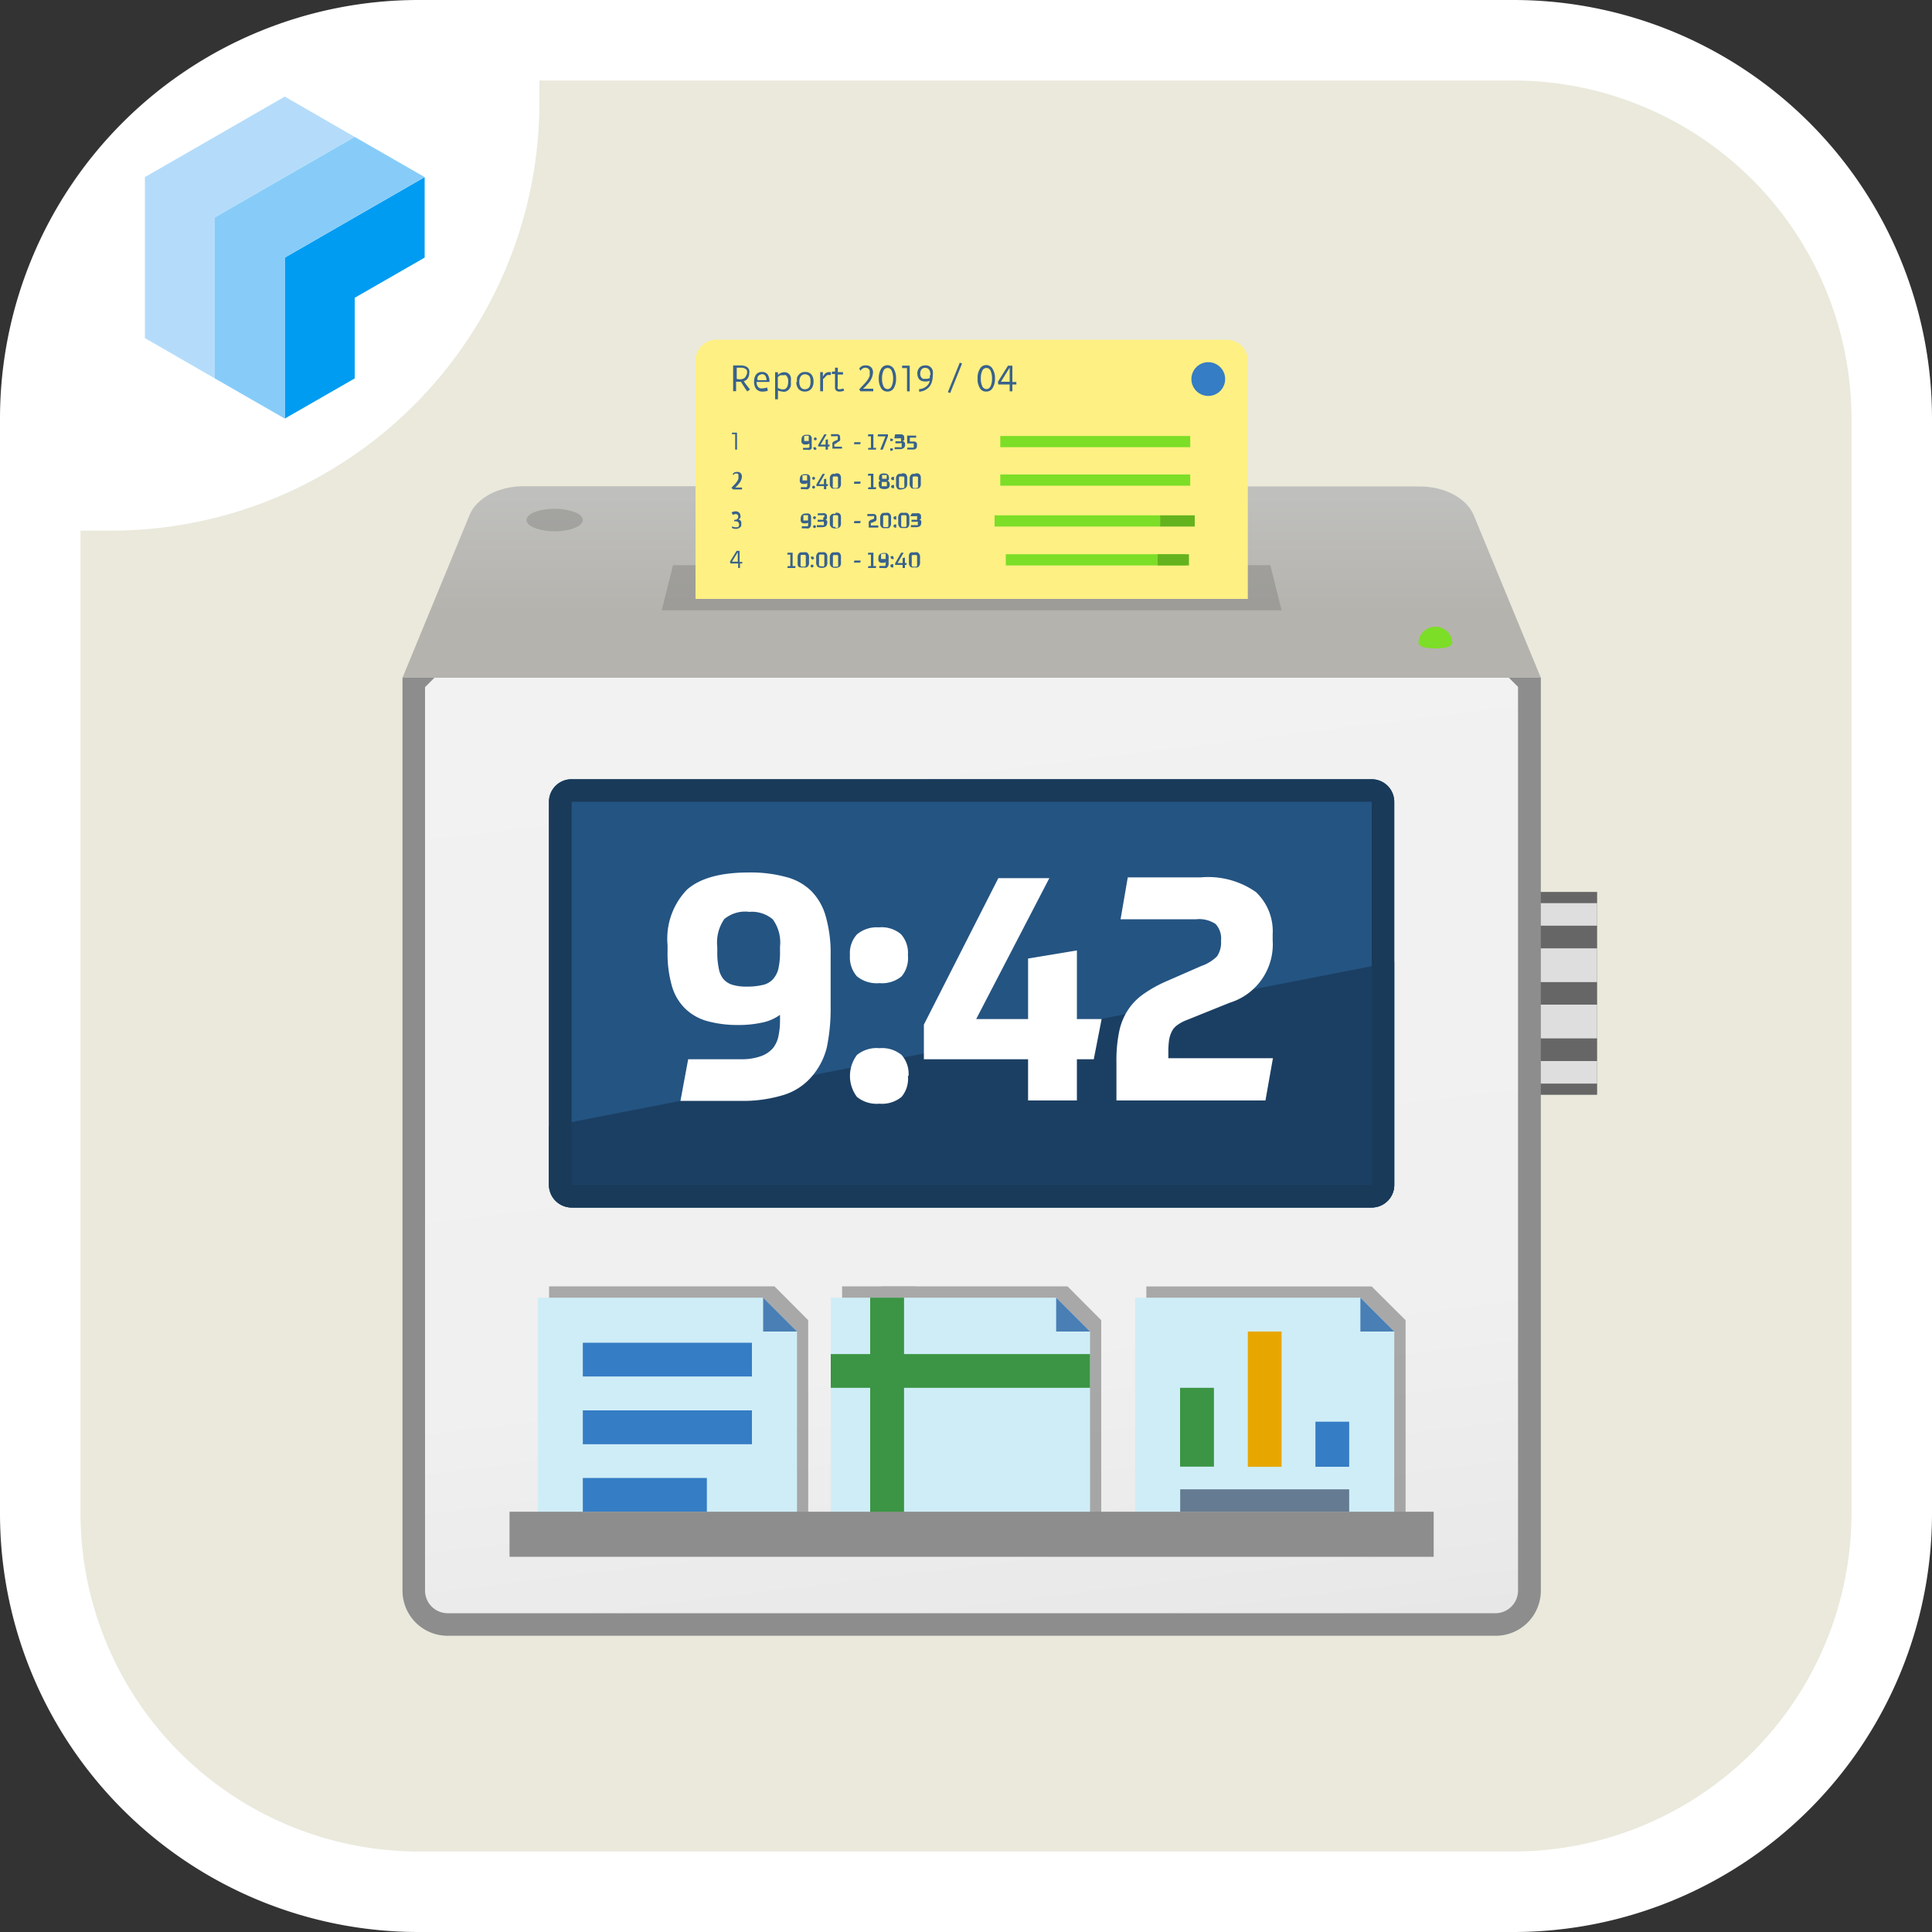 <svg xmlns="http://www.w3.org/2000/svg" xmlns:xlink="http://www.w3.org/1999/xlink" viewBox="0 0 150 150"><rect x="0" y="0" width="150" height="150" fill="#333333" stroke="none"/><defs><style>.cls-1{fill:none;}.cls-2{isolation:isolate;}.cls-3{clip-path:url(#clip-path);}.cls-4{fill:#eae9dc;}.cls-5{fill:#fff;}.cls-6{fill:#666;}.cls-7{fill:#dedede;}.cls-8{fill:#009cf2;}.cls-9{fill:#b4dcfa;}.cls-10{fill:#87ccf8;}.cls-11{clip-path:url(#clip-path-4);}.cls-12{fill:url(#名称未設定グラデーション_4);}.cls-13{fill:#8d8d8d;}.cls-14{fill:#245482;}.cls-15{clip-path:url(#clip-path-6);}.cls-16{fill:#1b3f63;}.cls-17{fill:#193a59;}.cls-18{clip-path:url(#clip-path-8);}.cls-19{fill:url(#名称未設定グラデーション_5);}.cls-20,.cls-29{opacity:0.3;}.cls-21{clip-path:url(#clip-path-10);}.cls-22{fill:#666360;}.cls-23{fill:#fff083;}.cls-24{fill:#38628c;}.cls-25{fill:#7cde27;}.cls-26{fill:#64b31e;}.cls-27{fill:#357dc4;}.cls-28{clip-path:url(#clip-path-11);}.cls-29{mix-blend-mode:multiply;}.cls-30{clip-path:url(#clip-path-13);}.cls-31{clip-path:url(#clip-path-14);}.cls-32{fill:#cfedf7;}.cls-33{fill:#497fb5;}.cls-34{clip-path:url(#clip-path-15);}.cls-35{clip-path:url(#clip-path-16);}.cls-36{clip-path:url(#clip-path-17);}.cls-37{fill:#3b9544;}.cls-38{clip-path:url(#clip-path-19);}.cls-39{fill:#e7a700;}.cls-40{fill:#647b91;}.cls-41{clip-path:url(#clip-path-20);}.cls-42{fill:url(#名称未設定グラデーション_4-2);}</style><clipPath id="clip-path"><rect class="cls-1" width="150" height="150"/></clipPath><clipPath id="clip-path-4"><path class="cls-1" d="M35.11,50l-3,3V123.5a2.62,2.62,0,0,0,2.62,2.62h81.38a2.62,2.62,0,0,0,2.62-2.62V53l-3-3Z"/></clipPath><linearGradient id="名称未設定グラデーション_4" x1="-485.78" y1="-243.69" x2="-484.53" y2="-243.69" gradientTransform="translate(-16583.58 33253.5) rotate(90) scale(68.36)" gradientUnits="userSpaceOnUse"><stop offset="0" stop-color="#f2f2f2"/><stop offset="0.69" stop-color="#f0f0f0"/><stop offset="0.94" stop-color="#e9e9e9"/><stop offset="1" stop-color="#e6e6e6"/></linearGradient><clipPath id="clip-path-6"><rect class="cls-1" x="42.62" y="60.5" width="65.63" height="33.25" rx="1.75"/></clipPath><clipPath id="clip-path-8"><path class="cls-1" d="M40.66,37.75c-1.95,0-3.66.91-4.2,2.23L31.25,52.62h88.38L114.42,40c-.55-1.32-2.25-2.23-4.2-2.23Z"/></clipPath><linearGradient id="名称未設定グラデーション_5" x1="-522.88" y1="-194.39" x2="-521.63" y2="-194.39" gradientTransform="translate(2388.65 -6169.7) rotate(-90) scale(11.9)" gradientUnits="userSpaceOnUse"><stop offset="0" stop-color="#b5b3ae"/><stop offset="0.34" stop-color="#b5b3ae"/><stop offset="0.94" stop-color="#bfbfbd"/><stop offset="1" stop-color="#bfbfbd"/></linearGradient><clipPath id="clip-path-10"><rect class="cls-1" x="51.37" y="43.87" width="48.13" height="3.5"/></clipPath><clipPath id="clip-path-11"><rect class="cls-1" x="40.88" y="39.5" width="4.38" height="1.75"/></clipPath><clipPath id="clip-path-13"><rect class="cls-1" x="42.62" y="99.87" width="20.13" height="18.38"/></clipPath><clipPath id="clip-path-14"><rect class="cls-1" x="42.62" y="99.88" width="20.12" height="18.37"/></clipPath><clipPath id="clip-path-15"><rect class="cls-1" x="64.94" y="99.87" width="21" height="19.25"/></clipPath><clipPath id="clip-path-16"><rect class="cls-1" x="64.94" y="99.88" width="21" height="19.25"/></clipPath><clipPath id="clip-path-17"><rect class="cls-1" x="65.37" y="99.88" width="20.13" height="18.37"/></clipPath><clipPath id="clip-path-19"><rect class="cls-1" x="89" y="99.87" width="20.13" height="18.38"/></clipPath><clipPath id="clip-path-20"><rect class="cls-1" x="40.44" y="118.25" width="70" height="1.75"/></clipPath><linearGradient id="名称未設定グラデーション_4-2" x1="-483.07" y1="-230.2" x2="-481.82" y2="-230.2" gradientTransform="translate(27091.86 13010.06) scale(56)" xlink:href="#名称未設定グラデーション_4"/></defs><title>icon_attendance</title><g class="cls-2"><g id="レイヤー_2" data-name="レイヤー 2"><g id="レイヤー_1-2" data-name="レイヤー 1"><g id="キンタイ"><g class="cls-3"><g class="cls-3"><g class="cls-3"><path class="cls-4" d="M32.5,3.13h85A29.38,29.38,0,0,1,146.88,32.5v85a29.37,29.37,0,0,1-29.37,29.37h-85A29.38,29.38,0,0,1,3.12,117.5v-85A29.38,29.38,0,0,1,32.5,3.12Z"/><path class="cls-5" d="M117.5,6.25A26.29,26.29,0,0,1,143.75,32.5v85a26.28,26.28,0,0,1-26.25,26.25h-85A26.28,26.28,0,0,1,6.25,117.5v-85A26.29,26.29,0,0,1,32.5,6.25h85m0-6.25h-85A32.5,32.5,0,0,0,0,32.5v85A32.5,32.5,0,0,0,32.5,150h85A32.5,32.5,0,0,0,150,117.5v-85A32.5,32.5,0,0,0,117.5,0"/><path class="cls-5" d="M8.57,41.2h-3v-19A17.3,17.3,0,0,1,22.88,5h19v3A33.26,33.26,0,0,1,8.57,41.2"/><rect class="cls-6" x="117.87" y="69.25" width="6.13" height="15.75"/><rect class="cls-7" x="117.87" y="70.12" width="6.13" height="1.75"/><rect class="cls-7" x="117.87" y="82.38" width="6.13" height="1.75"/><rect class="cls-7" x="117.87" y="73.63" width="6.13" height="2.62"/><rect class="cls-7" x="117.87" y="78" width="6.13" height="2.62"/><polygon class="cls-8" points="27.54 23.12 32.97 20 32.97 13.75 22.11 20 22.11 32.5 27.54 29.38 27.54 23.13 27.54 23.12 27.54 23.12"/><polygon class="cls-9" points="27.54 10.63 22.11 7.5 11.25 13.75 11.25 26.25 16.68 29.38 16.68 16.88 27.54 10.63"/><polygon class="cls-10" points="32.97 13.75 27.54 10.63 16.68 16.88 16.68 29.38 22.11 32.5 22.11 20 32.97 13.75"/></g><g class="cls-11"><rect class="cls-12" x="27.81" y="45.01" width="95.26" height="86.11" transform="translate(-10.17 9.85) rotate(-7)"/></g><g class="cls-3"><path class="cls-13" d="M115.4,50.87l0,0,2.46,2.46V123.5a1.76,1.76,0,0,1-1.75,1.75H34.75A1.76,1.76,0,0,1,33,123.5V53.35l2.46-2.46v0H115.4m.73-1.75H34.75l-3.5,3.5V123.5a3.5,3.5,0,0,0,3.5,3.5h81.38a3.5,3.5,0,0,0,3.5-3.5V52.62c-1.37-1.36-2.14-2.13-3.5-3.5"/><path class="cls-14" d="M106.5,93.75H44.38A1.75,1.75,0,0,1,42.62,92V62.25a1.75,1.75,0,0,1,1.76-1.75H106.5a1.75,1.75,0,0,1,1.75,1.75V92a1.75,1.75,0,0,1-1.75,1.75"/></g><g class="cls-15"><polygon class="cls-16" points="109.13 94.63 41.75 94.63 41.75 87.63 109.13 74.5 109.13 94.63"/></g><g class="cls-3"><path class="cls-5" d="M60.56,78.79a3.54,3.54,0,0,1-1.42.61,8.45,8.45,0,0,1-1.8.18,8.87,8.87,0,0,1-2.46-.31,4,4,0,0,1-1.72-1,4,4,0,0,1-1-1.74,9.16,9.16,0,0,1-.33-2.65v-.49a5.49,5.49,0,0,1,1.51-4.32q1.51-1.33,4.78-1.33a10.41,10.41,0,0,1,2.87.34,4.34,4.34,0,0,1,2,1.1,4.56,4.56,0,0,1,1.13,2,10.43,10.43,0,0,1,.37,3v4a14.68,14.68,0,0,1-.3,3.16A5.47,5.47,0,0,1,63,83.61,4.71,4.71,0,0,1,60.88,85a10.73,10.73,0,0,1-3.44.47h-2.1l-2.51,0,.6-3.23,2.26,0,1.86,0A4.4,4.4,0,0,0,59.08,82a2.2,2.2,0,0,0,.93-.62,2.18,2.18,0,0,0,.44-1,5.73,5.73,0,0,0,.11-1.21Zm-2.43-8a2.54,2.54,0,0,0-1.9.57,3.21,3.21,0,0,0-.54,2.17v.35a6,6,0,0,0,.12,1.33,1.73,1.73,0,0,0,.38.83,1.5,1.5,0,0,0,.71.43,3.71,3.71,0,0,0,1.08.13,5.17,5.17,0,0,0,1.2-.12,1.51,1.51,0,0,0,.8-.42,1.89,1.89,0,0,0,.45-.83,5.83,5.83,0,0,0,.13-1.37v-.36A3.05,3.05,0,0,0,60,71.38a2.51,2.51,0,0,0-1.86-.58"/><path class="cls-5" d="M70.49,74.17A2.21,2.21,0,0,1,70,75.8a2.38,2.38,0,0,1-1.72.53,2.42,2.42,0,0,1-1.75-.53,2.21,2.21,0,0,1-.54-1.63,2.17,2.17,0,0,1,.54-1.62A2.38,2.38,0,0,1,68.23,72a2.33,2.33,0,0,1,1.72.53,2.17,2.17,0,0,1,.54,1.62m0,9.37A2.2,2.2,0,0,1,70,85.16a2.38,2.38,0,0,1-1.72.53,2.42,2.42,0,0,1-1.75-.53,2.72,2.72,0,0,1,0-3.25,2.42,2.42,0,0,1,1.75-.53,2.38,2.38,0,0,1,1.72.53,2.21,2.21,0,0,1,.54,1.63"/><polygon class="cls-5" points="84.92 82.24 83.61 82.24 83.61 85.44 79.82 85.44 79.82 82.24 71.73 82.24 71.73 79.55 77.51 68.18 81.47 68.18 75.79 79.12 79.82 79.12 79.82 74.42 83.61 73.79 83.61 79.12 85.53 79.12 84.92 82.24"/><path class="cls-5" d="M92.13,79.2a2.94,2.94,0,0,0-.71.38,1.31,1.31,0,0,0-.43.48,2.29,2.29,0,0,0-.22.67,6.22,6.22,0,0,0-.06.93v.5h8.12l-.58,3.28H86.68v-3a11,11,0,0,1,.2-2.29,4.84,4.84,0,0,1,.66-1.68,4.52,4.52,0,0,1,1.18-1.25,9.86,9.86,0,0,1,1.76-1L93.27,75a3.24,3.24,0,0,0,1.22-.75,1.93,1.93,0,0,0,.31-1.21,1.66,1.66,0,0,0-.42-1.3,2.31,2.31,0,0,0-1.51-.37H90l-3,0,.56-3.25,2.81,0h2.85a6.45,6.45,0,0,1,4.29,1.14,4.18,4.18,0,0,1,1.3,3.28V73a4.74,4.74,0,0,1-3.33,4.85Z"/><path class="cls-17" d="M106.5,62.25h0V92H44.38V62.25H106.5m0-1.75H44.38a1.75,1.75,0,0,0-1.76,1.75V92a1.75,1.75,0,0,0,1.76,1.75H106.5A1.75,1.75,0,0,0,108.25,92V62.25a1.75,1.75,0,0,0-1.75-1.75"/></g><g class="cls-18"><rect class="cls-19" x="31.25" y="37.75" width="88.38" height="14.88"/></g><g class="cls-3"><g class="cls-20"><g class="cls-21"><polygon class="cls-22" points="52.25 43.88 51.38 47.37 51.38 47.38 99.5 47.38 98.63 43.88 52.25 43.88"/></g></g><path class="cls-23" d="M54,46.5V27.87a1.63,1.63,0,0,1,1.75-1.49H95.13a1.64,1.64,0,0,1,1.75,1.49V46.5Z"/><path class="cls-24" d="M57.56,29.64h-.41v.73h-.23v-2h.54c.4,0,.63.12.71.37a.75.75,0,0,1,0,.26.71.71,0,0,1-.12.38.49.49,0,0,1-.3.21l.05.08.09.14.34.43L58,30.4c0-.07-.09-.15-.14-.23l-.25-.39-.09-.14m-.12-.19c.26,0,.43-.07.5-.23A1.06,1.06,0,0,0,58,29a.6.6,0,0,0,0-.2.22.22,0,0,0-.08-.13.59.59,0,0,0-.41-.12h-.31v.87Z"/><path class="cls-24" d="M59.62,30.33a1,1,0,0,1-.38.07.61.61,0,0,1-.55-.23.88.88,0,0,1-.14-.55.84.84,0,0,1,.16-.55.55.55,0,0,1,.46-.19.5.5,0,0,1,.44.21,1,1,0,0,1,.13.56v0h-1c0,.28.11.44.28.5l.21,0a.93.93,0,0,0,.32-.07Zm-.11-.81a.66.66,0,0,0-.08-.33.3.3,0,0,0-.38-.11.35.35,0,0,0-.23.2.54.54,0,0,0,0,.24Z"/><path class="cls-24" d="M60.77,30.4a.75.75,0,0,1-.37-.09V31h-.22c0-1.24,0-1.94,0-2.1h.22v.22a.67.67,0,0,1,.46-.22.5.5,0,0,1,.54.39,1.27,1.27,0,0,1,0,.34,1.47,1.47,0,0,1,0,.32.65.65,0,0,1-.12.25.55.55,0,0,1-.48.22Zm-.38-1.12v.85l.23.08a.63.63,0,0,0,.32,0,.49.49,0,0,0,.15-.13.78.78,0,0,0,.1-.44.58.58,0,0,0-.18-.51.29.29,0,0,0-.16,0h-.14l-.12,0-.08.05-.07.06s0,0,0,0h0"/><path class="cls-24" d="M61.88,29.65a1.14,1.14,0,0,1,0-.33.82.82,0,0,1,.15-.24.59.59,0,0,1,.48-.2.6.6,0,0,1,.49.2.83.83,0,0,1,.16.56.82.82,0,0,1-.2.58.64.64,0,0,1-.47.18.62.62,0,0,1-.48-.19.79.79,0,0,1-.18-.56m.66.57c.29,0,.44-.19.44-.58s-.09-.46-.24-.54a.47.47,0,0,0-.38,0,.53.53,0,0,0-.14.12.74.74,0,0,0-.11.43.72.72,0,0,0,.11.42.38.38,0,0,0,.32.15"/><path class="cls-24" d="M63.9,29.43v.95h-.22c0-.91,0-1.4,0-1.49h.21v.36c.12-.24.27-.36.46-.36h.16l0,.23a.28.28,0,0,0-.13,0,.32.32,0,0,0-.14,0,.54.54,0,0,0-.12.09l-.09.11Z"/><path class="cls-24" d="M65.54,30.33a.92.92,0,0,1-.36.07.33.33,0,0,1-.26-.08.35.35,0,0,1-.09-.28v-1h-.24v-.19h.24a2.28,2.28,0,0,0,0-.3l.22,0v.34h.4v.19h-.41V30a.27.27,0,0,0,0,.17.13.13,0,0,0,.06.05h.12a1,1,0,0,0,.26-.06Z"/><path class="cls-24" d="M66.71,30.23l.17-.19.19-.2a2.63,2.63,0,0,0,.32-.39,1.62,1.62,0,0,0,.13-.27,1,1,0,0,0,0-.23.48.48,0,0,0,0-.18.26.26,0,0,0-.07-.11.34.34,0,0,0-.27-.11.42.42,0,0,0-.3.14l-.07.09-.1-.16a.53.53,0,0,1,.48-.25.57.57,0,0,1,.44.14.56.56,0,0,1,.15.41,1.38,1.38,0,0,1-.4.88l-.18.2-.19.18h.79l0,.2h-1Z"/><path class="cls-24" d="M68.89,30.4a.55.55,0,0,1-.49-.28,1.38,1.38,0,0,1-.17-.73,1.42,1.42,0,0,1,.17-.74.57.57,0,0,1,1,0,1.42,1.42,0,0,1,.17.74,1.38,1.38,0,0,1-.17.73.55.55,0,0,1-.49.28m0-.19a.33.33,0,0,0,.19-.06.45.45,0,0,0,.13-.17,1.38,1.38,0,0,0,.11-.59,1.43,1.43,0,0,0-.11-.6.34.34,0,0,0-.32-.22.35.35,0,0,0-.32.22,1.43,1.43,0,0,0-.11.6,1.38,1.38,0,0,0,.11.59.36.36,0,0,0,.32.23"/><path class="cls-24" d="M70.42,30.38v-1.6a1.72,1.72,0,0,1,0-.2h-.38v-.19h.59v2Z"/><path class="cls-24" d="M71.36,30.21a.93.93,0,0,0,.72-.38.81.81,0,0,0,.11-.27.86.86,0,0,1-.34.06c-.4,0-.61-.19-.63-.62a.66.66,0,0,1,.19-.48.59.59,0,0,1,.41-.15.55.55,0,0,1,.6.41,1.4,1.4,0,0,1,0,.4,1.84,1.84,0,0,1-.07.47,1.06,1.06,0,0,1-.2.38,1.11,1.11,0,0,1-.79.38Zm.88-1.07c0-.39-.14-.58-.42-.58a.34.34,0,0,0-.27.12.45.45,0,0,0-.1.31.41.41,0,0,0,.21.42.4.4,0,0,0,.15,0H72l.19-.05c0-.07,0-.15,0-.24"/><rect class="cls-24" x="72.91" y="29.24" width="2.47" height="0.19" transform="translate(19.23 87.15) rotate(-68.06)"/><path class="cls-24" d="M76.56,30.4a.53.53,0,0,1-.49-.28,1.29,1.29,0,0,1-.17-.73,1.33,1.33,0,0,1,.17-.74.56.56,0,0,1,1,0,1.33,1.33,0,0,1,.18.74,1.29,1.29,0,0,1-.18.73.54.54,0,0,1-.48.28m0-.19a.28.28,0,0,0,.18-.06.47.47,0,0,0,.14-.17,1.38,1.38,0,0,0,.11-.59,1.43,1.43,0,0,0-.11-.6.35.35,0,0,0-.65,0,1.43,1.43,0,0,0-.11.6,1.38,1.38,0,0,0,.11.59.37.37,0,0,0,.33.23"/><path class="cls-24" d="M77.48,29.64l.78-1.25h.34v1.27h.31l0,.19H78.6v.53h-.21v-.53h-.88Zm.91,0v-1.1l-.68,1.1Z"/><path class="cls-24" d="M57.08,34.91v-1.2h-.25v-.12h.39v1.32Z"/><path class="cls-24" d="M56.79,37.88l.11-.13.13-.13a2.37,2.37,0,0,0,.21-.26,1.07,1.07,0,0,0,.09-.19.77.77,0,0,0,0-.15.36.36,0,0,0,0-.11.22.22,0,0,0,0-.08.21.21,0,0,0-.18-.07.26.26,0,0,0-.19.09l0,.06-.07-.1a.34.34,0,0,1,.32-.17.39.39,0,0,1,.29.09.37.37,0,0,1,.1.28.92.92,0,0,1-.27.58.69.69,0,0,1-.11.13l-.13.13h.52V38h-.69Z"/><path class="cls-24" d="M56.8,39.79a.59.59,0,0,1,.31-.09.36.36,0,0,1,.25.08.29.29,0,0,1,.12.24.27.27,0,0,1,0,.18.34.34,0,0,1-.16.13.27.27,0,0,1,.23.2.29.29,0,0,1,0,.14.83.83,0,0,1,0,.15.27.27,0,0,1-.09.12.48.48,0,0,1-.35.12.61.61,0,0,1-.28-.07l0-.13a.47.47,0,0,0,.21.07.35.35,0,0,0,.16,0l.1,0a.28.28,0,0,0,0-.4.36.36,0,0,0-.22-.06H57v-.11h.05a.28.28,0,0,0,.18-.06.23.23,0,0,0,.09-.19.2.2,0,0,0-.19-.2h0a.51.51,0,0,0-.23.07Z"/><path class="cls-24" d="M56.67,43.61l.52-.84h.23v.86h.21l0,.12h-.18v.35h-.14v-.35h-.59Zm.61,0v-.74l-.45.74Z"/><path class="cls-24" d="M62.84,34.43a.37.37,0,0,1-.25.08l-.18,0-.12-.07a.23.23,0,0,1-.06-.12.5.5,0,0,1,0-.18v0a.42.42,0,0,1,.09-.29.44.44,0,0,1,.31-.09.53.53,0,0,1,.19,0,.29.29,0,0,1,.13.08.37.37,0,0,1,.07.14,1.25,1.25,0,0,1,0,.21v.28a1.23,1.23,0,0,1,0,.19.53.53,0,0,1,0,.15.28.28,0,0,1-.13.11.41.41,0,0,1-.21,0h-.33l0-.15h.31l.12,0s0,0,.06-.06a.16.16,0,0,0,0-.09.34.34,0,0,0,0-.1Zm-.23-.59h-.1l-.07,0a.2.2,0,0,0,0,.08.41.41,0,0,0,0,.12v0a.41.41,0,0,0,0,.12.34.34,0,0,0,0,.08l.07,0h.21a.15.15,0,0,0,.07,0,.22.22,0,0,0,0-.08s0-.08,0-.13v0c0-.05,0-.09,0-.12a.59.59,0,0,0,0-.08l-.07,0h-.11"/><path class="cls-24" d="M63.4,34.12a.11.11,0,1,1,0-.09.12.12,0,0,1,0,.09m0,.69a.12.12,0,1,1-.24,0q0-.08,0-.09s.05,0,.09,0,.07,0,.09,0,0,0,0,.09"/><polygon class="cls-24" points="64.39 34.67 64.28 34.67 64.28 34.91 64.1 34.91 64.1 34.67 63.52 34.67 63.52 34.54 64 33.72 64.18 33.72 63.71 34.52 64.1 34.52 64.1 34.14 64.28 34.11 64.28 34.52 64.42 34.52 64.39 34.67"/><path class="cls-24" d="M64.85,34.47l-.07,0a.1.1,0,0,0,0,0,.08.08,0,0,0,0,.06s0,0,0,.09v.06h.59l0,.15h-.74v-.18a.66.66,0,0,1,0-.15.22.22,0,0,1,0-.12.32.32,0,0,1,.08-.09l.12-.06.21-.09,0,0,0,0s0,0,0,0V34a.23.23,0,0,0,0-.13.24.24,0,0,0-.14,0h-.38l0-.16h.35l.17,0a.23.23,0,0,1,.12.06.21.21,0,0,1,.06.1.44.44,0,0,1,0,.13v0a.33.33,0,0,1,0,.2.37.37,0,0,1-.17.12Z"/><path class="cls-24" d="M62.71,37.5a.45.45,0,0,1-.26.07l-.17,0-.12-.07a.23.23,0,0,1-.06-.12.48.48,0,0,1,0-.18v0a.42.42,0,0,1,.1-.29.44.44,0,0,1,.31-.09l.19,0a.57.57,0,0,1,.13.08.46.46,0,0,1,.07.14,1.27,1.27,0,0,1,0,.22v.27a1.11,1.11,0,0,1,0,.19.44.44,0,0,1-.06.16.29.29,0,0,1-.12.1.41.41,0,0,1-.21,0h-.33l0-.16h.31a.22.22,0,0,0,.12,0l.06-.06a.14.14,0,0,0,0-.09.34.34,0,0,0,0-.1Zm-.23-.6-.1,0a.08.08,0,0,0-.07,0,.16.16,0,0,0,0,.07.49.49,0,0,0,0,.13h0a.53.53,0,0,0,0,.13.24.24,0,0,0,0,.07.1.1,0,0,0,.07,0h.21a.09.09,0,0,0,.07,0,.12.12,0,0,0,0-.08.44.44,0,0,0,0-.13v0a.43.43,0,0,0,0-.12.1.1,0,0,0,0-.07.08.08,0,0,0-.07,0l-.1,0"/><path class="cls-24" d="M63.27,37.18a.11.11,0,1,1,0-.09.12.12,0,0,1,0,.09m0,.69a.11.11,0,1,1,0-.09.12.12,0,0,1,0,.09"/><polygon class="cls-24" points="64.26 37.74 64.15 37.74 64.15 37.98 63.97 37.98 63.97 37.74 63.39 37.74 63.39 37.6 63.87 36.79 64.05 36.79 63.58 37.59 63.97 37.59 63.97 37.2 64.15 37.17 64.15 37.59 64.29 37.59 64.26 37.74"/><path class="cls-24" d="M64.86,36.76a.53.53,0,0,1,.23,0,.27.27,0,0,1,.13.1.33.33,0,0,1,.07.17,1.62,1.62,0,0,1,0,.23v.16a1.62,1.62,0,0,1,0,.23.33.33,0,0,1-.07.17.28.28,0,0,1-.13.11.75.75,0,0,1-.23,0,.71.71,0,0,1-.23,0,.28.28,0,0,1-.13-.11.33.33,0,0,1-.07-.17,1.52,1.52,0,0,1,0-.23V37.3a1.52,1.52,0,0,1,0-.23.33.33,0,0,1,.07-.17.27.27,0,0,1,.13-.1.5.5,0,0,1,.23,0m0,1.09.13,0a.13.13,0,0,0,.07-.06.24.24,0,0,0,0-.12,1.15,1.15,0,0,0,0-.2v-.14a1.15,1.15,0,0,0,0-.2.34.34,0,0,0,0-.12.13.13,0,0,0-.07-.06l-.13,0-.13,0a.13.13,0,0,0-.07.06.21.21,0,0,0,0,.12,1.15,1.15,0,0,0,0,.2v.14a1.15,1.15,0,0,0,0,.2.17.17,0,0,0,0,.12.13.13,0,0,0,.07.06l.13,0"/><path class="cls-24" d="M62.78,40.56a.38.38,0,0,1-.26.07l-.17,0a.29.29,0,0,1-.12-.07.23.23,0,0,1-.06-.12.48.48,0,0,1,0-.18v0a.37.37,0,0,1,.1-.29.4.4,0,0,1,.31-.1.5.5,0,0,1,.19,0,.33.33,0,0,1,.13.07.61.61,0,0,1,.07.14,1.27,1.27,0,0,1,0,.22v.27a1.11,1.11,0,0,1,0,.19.44.44,0,0,1-.06.16.29.29,0,0,1-.12.1.41.41,0,0,1-.21,0h-.33l0-.16h.31a.16.16,0,0,0,.11,0,.11.11,0,0,0,.07-.06.12.12,0,0,0,0-.09.31.31,0,0,0,0-.1ZM62.55,40h-.1l-.07,0a.15.15,0,0,0,0,.08.41.41,0,0,0,0,.12h0a.45.45,0,0,0,0,.13.19.19,0,0,0,0,.08l.06,0h.22l.07,0a.1.1,0,0,0,0-.08.39.39,0,0,0,0-.13h0a.37.37,0,0,0,0-.12.15.15,0,0,0,0-.08.2.2,0,0,0-.08,0h-.1"/><path class="cls-24" d="M63.34,40.24a.11.11,0,1,1,0-.09.12.12,0,0,1,0,.09m0,.69a.11.11,0,1,1,0-.09.12.12,0,0,1,0,.09"/><path class="cls-24" d="M63.5,39.85h.37a.33.33,0,0,1,.15,0,.2.2,0,0,1,.11.06.22.22,0,0,1,.07.09.36.36,0,0,1,0,.11v0a.39.39,0,0,1,0,.17.36.36,0,0,1-.12.08.22.22,0,0,1,.14.08.32.32,0,0,1,0,.18v0a.33.33,0,0,1-.1.23.52.52,0,0,1-.31.08h-.39l0-.16h.41a.23.23,0,0,0,.13,0,.17.17,0,0,0,0-.13v0c0-.06,0-.11,0-.13a.21.21,0,0,0-.15,0h-.33l0-.16h.3a.17.17,0,0,0,.13,0,.12.12,0,0,0,0-.1v-.05A.16.16,0,0,0,64,40s-.07,0-.13,0h-.39Z"/><path class="cls-24" d="M64.86,39.82a.53.53,0,0,1,.23,0,.36.36,0,0,1,.14.1.49.49,0,0,1,.06.17,1.64,1.64,0,0,1,0,.23v.17a1.38,1.38,0,0,1,0,.22.38.38,0,0,1-.06.17.3.3,0,0,1-.14.11.68.68,0,0,1-.46,0,.24.24,0,0,1-.13-.11.38.38,0,0,1-.07-.17,1.48,1.48,0,0,1,0-.22v-.17a1.69,1.69,0,0,1,0-.23A.51.51,0,0,1,64.5,40a.27.27,0,0,1,.13-.1.53.53,0,0,1,.23,0m0,1.09H65a.11.11,0,0,0,.07-.06.21.21,0,0,0,0-.12,1.28,1.28,0,0,0,0-.21v-.13a1.28,1.28,0,0,0,0-.21.21.21,0,0,0,0-.12A.11.11,0,0,0,65,40h-.26a.13.13,0,0,0-.07.06.34.34,0,0,0,0,.12,1.28,1.28,0,0,0,0,.21v.13a1.28,1.28,0,0,0,0,.21.34.34,0,0,0,0,.12.13.13,0,0,0,.07.06h.13"/><polygon class="cls-24" points="61.74 44.1 61.13 44.1 61.16 43.95 61.36 43.95 61.36 43.06 61.12 43.06 61.15 42.91 61.54 42.91 61.54 43.95 61.77 43.95 61.74 44.1"/><path class="cls-24" d="M62.38,42.88a.73.73,0,0,1,.23,0,.24.24,0,0,1,.13.11.29.29,0,0,1,.07.17,1.48,1.48,0,0,1,0,.22v.17a1.69,1.69,0,0,1,0,.23.36.36,0,0,1-.07.17.27.27,0,0,1-.13.1.53.53,0,0,1-.23,0,.5.5,0,0,1-.23,0A.27.27,0,0,1,62,44a.36.36,0,0,1-.07-.17,1.64,1.64,0,0,1,0-.23v-.17a1.38,1.38,0,0,1,0-.22A.29.29,0,0,1,62,43a.24.24,0,0,1,.13-.11.68.68,0,0,1,.23,0m0,1.1.13,0a.13.13,0,0,0,.07-.06.34.34,0,0,0,0-.12,1.22,1.22,0,0,0,0-.21v-.13a1.34,1.34,0,0,0,0-.21.34.34,0,0,0,0-.12.13.13,0,0,0-.07-.06h-.26a.13.13,0,0,0-.07.06.21.21,0,0,0,0,.12,1.34,1.34,0,0,0,0,.21v.13a1.22,1.22,0,0,0,0,.21.21.21,0,0,0,0,.12.13.13,0,0,0,.07.06l.13,0"/><path class="cls-24" d="M63.21,43.31a.12.12,0,1,1-.24,0,.13.13,0,0,1,0-.1s0,0,.09,0,.07,0,.09,0a.13.13,0,0,1,0,.1m0,.68a.11.11,0,1,1,0-.09.12.12,0,0,1,0,.09"/><path class="cls-24" d="M63.8,42.88a.73.73,0,0,1,.23,0,.3.3,0,0,1,.14.11.38.38,0,0,1,.06.17,1.38,1.38,0,0,1,0,.22v.17a1.64,1.64,0,0,1,0,.23.49.49,0,0,1-.06.17.36.36,0,0,1-.14.1.68.68,0,0,1-.46,0,.32.32,0,0,1-.13-.1.87.87,0,0,1-.07-.17,1.69,1.69,0,0,1,0-.23v-.17a1.48,1.48,0,0,1,0-.22.54.54,0,0,1,.07-.17.28.28,0,0,1,.13-.11.73.73,0,0,1,.23,0m0,1.1.13,0A.16.16,0,0,0,64,43.9a.35.35,0,0,0,0-.12,1.22,1.22,0,0,0,0-.21v-.13a1.34,1.34,0,0,0,0-.21.35.35,0,0,0,0-.12.16.16,0,0,0-.08-.06h-.26a.13.13,0,0,0-.07.06.34.34,0,0,0,0,.12,1.34,1.34,0,0,0,0,.21v.13a1.22,1.22,0,0,0,0,.21.34.34,0,0,0,0,.12.13.13,0,0,0,.07.06l.13,0"/><path class="cls-24" d="M64.86,42.88a.73.73,0,0,1,.23,0,.3.3,0,0,1,.14.11.38.38,0,0,1,.06.17,1.38,1.38,0,0,1,0,.22v.17a1.64,1.64,0,0,1,0,.23.49.49,0,0,1-.06.17.36.36,0,0,1-.14.1.68.68,0,0,1-.46,0,.27.27,0,0,1-.13-.1.51.51,0,0,1-.07-.17,1.69,1.69,0,0,1,0-.23v-.17a1.48,1.48,0,0,1,0-.22A.38.38,0,0,1,64.5,43a.24.24,0,0,1,.13-.11.73.73,0,0,1,.23,0m0,1.1L65,44a.11.11,0,0,0,.07-.06.21.21,0,0,0,0-.12,1.22,1.22,0,0,0,0-.21v-.13a1.34,1.34,0,0,0,0-.21.21.21,0,0,0,0-.12.11.11,0,0,0-.07-.06h-.26a.13.13,0,0,0-.07.06.34.34,0,0,0,0,.12,1.34,1.34,0,0,0,0,.21v.13a1.22,1.22,0,0,0,0,.21.34.34,0,0,0,0,.12.13.13,0,0,0,.07.06l.13,0"/><polygon class="cls-24" points="66.3 34.49 66.33 34.33 66.82 34.33 66.79 34.49 66.3 34.49"/><polygon class="cls-24" points="68 34.91 67.39 34.91 67.42 34.77 67.62 34.77 67.62 33.87 67.38 33.87 67.41 33.72 67.81 33.72 67.81 34.77 68.03 34.77 68 34.91"/><polygon class="cls-24" points="68.34 34.91 68.75 33.88 68.14 33.88 68.17 33.72 68.94 33.72 68.94 33.87 68.54 34.91 68.34 34.91"/><path class="cls-24" d="M69.34,34.12a.11.11,0,0,1-.12.12.13.13,0,0,1-.1,0s0-.05,0-.09,0-.07,0-.09a.13.13,0,0,1,.1,0,.11.11,0,0,1,.12.12m0,.69a.11.11,0,0,1-.12.12.13.13,0,0,1-.1,0s0,0,0-.09,0-.08,0-.09,0,0,.1,0,.07,0,.09,0,0,0,0,.09"/><path class="cls-24" d="M69.5,33.72h.37l.15,0,.11.06.07.09a.5.5,0,0,1,0,.12v0a.35.35,0,0,1,0,.17.25.25,0,0,1-.12.08.25.25,0,0,1,.19.26v.05a.29.29,0,0,1-.1.23.46.46,0,0,1-.31.09h-.4l0-.15h.4a.18.18,0,0,0,.14,0,.16.16,0,0,0,0-.12v-.05a.17.17,0,0,0,0-.13.21.21,0,0,0-.15,0h-.33l0-.16h.3a.23.23,0,0,0,.13,0,.12.12,0,0,0,0-.11v0c0-.06,0-.1,0-.12s-.07,0-.13,0h-.39Z"/><path class="cls-24" d="M71.18,34.57a.41.41,0,0,1,0,.16.18.18,0,0,1-.07.1.4.4,0,0,1-.13.07l-.21,0h-.33l0-.15h.42a.19.19,0,0,0,.08,0s0,0,0-.06a.3.3,0,0,0,0-.1v0a.3.3,0,0,0,0-.1s0,0,0-.06l-.08,0h-.43v-.61h.7l0,.16h-.49v.3H71a.31.31,0,0,1,.13.06.2.2,0,0,1,.06.11.38.38,0,0,1,0,.16Z"/><polygon class="cls-24" points="66.3 37.56 66.33 37.39 66.82 37.39 66.79 37.56 66.3 37.56"/><polygon class="cls-24" points="68 37.98 67.39 37.98 67.42 37.83 67.62 37.83 67.62 36.93 67.38 36.93 67.41 36.78 67.81 36.78 67.81 37.83 68.03 37.83 68 37.98"/><path class="cls-24" d="M68.62,36.76a.47.47,0,0,1,.3.07.31.31,0,0,1,.09.24v0a.24.24,0,0,1,0,.15.18.18,0,0,1-.11.1.23.23,0,0,1,.13.1.31.31,0,0,1,.05.17v.05a.32.32,0,0,1-.11.26.53.53,0,0,1-.31.07.54.54,0,0,1-.32-.07.32.32,0,0,1-.11-.26v-.05a.31.31,0,0,1,0-.17.27.27,0,0,1,.13-.1.18.18,0,0,1-.11-.1.24.24,0,0,1,0-.15v0a.3.3,0,0,1,.09-.24.49.49,0,0,1,.31-.07m0,.66-.12,0a.11.11,0,0,0-.07,0,.16.16,0,0,0,0,.07.31.31,0,0,0,0,.1h0a.25.25,0,0,0,0,.09.15.15,0,0,0,0,.07l.08,0h.23l.08,0a.15.15,0,0,0,0-.07.25.25,0,0,0,0-.09h0a.31.31,0,0,0,0-.1.16.16,0,0,0,0-.07.11.11,0,0,0-.07,0l-.11,0m0-.53a.4.4,0,0,0-.18,0,.2.2,0,0,0,0,.14v0s0,.06,0,.09a.1.1,0,0,0,0,.05.09.09,0,0,0,.07,0h.21a.09.09,0,0,0,.07,0,.1.1,0,0,0,0-.05s0-.06,0-.09v0a.2.2,0,0,0,0-.14.32.32,0,0,0-.17,0"/><path class="cls-24" d="M69.41,37.18a.2.2,0,0,1,0,.09.17.17,0,0,1-.1,0,.12.12,0,1,1,0-.24.17.17,0,0,1,.1,0,.2.2,0,0,1,0,.09m0,.69a.2.2,0,0,1,0,.09.17.17,0,0,1-.1,0,.12.12,0,1,1,0-.24.17.17,0,0,1,.1,0,.2.2,0,0,1,0,.09"/><path class="cls-24" d="M70,36.76a.5.5,0,0,1,.23,0,.3.3,0,0,1,.14.1.43.43,0,0,1,.06.17,1.52,1.52,0,0,1,0,.23v.16a1.52,1.52,0,0,1,0,.23.43.43,0,0,1-.06.17.31.31,0,0,1-.14.11A.71.71,0,0,1,70,38a.75.75,0,0,1-.23,0,.35.35,0,0,1-.13-.11.67.67,0,0,1-.07-.17,1.62,1.62,0,0,1,0-.23V37.3a1.62,1.62,0,0,1,0-.23.67.67,0,0,1,.07-.17.32.32,0,0,1,.13-.1.53.53,0,0,1,.23,0m0,1.09.13,0a.16.16,0,0,0,.08-.06.17.17,0,0,0,0-.12,1,1,0,0,0,0-.2v-.14a1,1,0,0,0,0-.2.21.21,0,0,0,0-.12.16.16,0,0,0-.08-.06l-.13,0-.12,0a.12.12,0,0,0-.08.06.34.34,0,0,0,0,.12,1.15,1.15,0,0,0,0,.2v.14a1.15,1.15,0,0,0,0,.2.24.24,0,0,0,0,.12.12.12,0,0,0,.08.06l.12,0"/><path class="cls-24" d="M71.06,36.76a.5.5,0,0,1,.23,0,.36.36,0,0,1,.14.1.43.43,0,0,1,.06.17,1.52,1.52,0,0,1,0,.23v.16a1.52,1.52,0,0,1,0,.23.43.43,0,0,1-.06.17.38.38,0,0,1-.14.11.71.71,0,0,1-.23,0,.75.75,0,0,1-.23,0,.28.28,0,0,1-.13-.11.44.44,0,0,1-.07-.17,1.62,1.62,0,0,1,0-.23V37.3a1.62,1.62,0,0,1,0-.23.44.44,0,0,1,.07-.17.27.27,0,0,1,.13-.1.53.53,0,0,1,.23,0m0,1.09.13,0a.16.16,0,0,0,.08-.06.25.25,0,0,0,0-.12,1.15,1.15,0,0,0,0-.2v-.14a1.15,1.15,0,0,0,0-.2.35.35,0,0,0,0-.12.16.16,0,0,0-.08-.06l-.13,0-.13,0a.13.13,0,0,0-.07.06.34.34,0,0,0,0,.12,1.15,1.15,0,0,0,0,.2v.14a1.15,1.15,0,0,0,0,.2.24.24,0,0,0,0,.12.13.13,0,0,0,.07.06l.13,0"/><polygon class="cls-24" points="66.3 40.62 66.33 40.45 66.82 40.45 66.79 40.62 66.3 40.62"/><path class="cls-24" d="M67.68,40.59l-.07,0,0,0a.14.14,0,0,0,0,.06v.15h.58l0,.16h-.74v-.18a.81.81,0,0,1,0-.16.37.37,0,0,1,0-.11.24.24,0,0,1,.08-.09.35.35,0,0,1,.12-.07l.21-.08,0,0a.08.08,0,0,0,0,0,.08.08,0,0,0,0,0,.15.15,0,0,0,0-.07.2.2,0,0,0,0-.13.23.23,0,0,0-.14,0h-.38l0-.16h.35a.5.5,0,0,1,.18,0,.24.24,0,0,1,.11.06.15.15,0,0,1,.06.09.27.27,0,0,1,0,.13v0a.31.31,0,0,1,0,.2.32.32,0,0,1-.17.12Z"/><path class="cls-24" d="M68.75,39.82a.53.53,0,0,1,.23,0,.27.27,0,0,1,.13.1.36.36,0,0,1,.07.17,1.64,1.64,0,0,1,0,.23v.17a1.38,1.38,0,0,1,0,.22.29.29,0,0,1-.07.17A.24.24,0,0,1,69,41a.73.73,0,0,1-.23,0,.68.68,0,0,1-.23,0,.24.24,0,0,1-.13-.11.29.29,0,0,1-.07-.17,1.38,1.38,0,0,1,0-.22v-.17a1.64,1.64,0,0,1,0-.23.36.36,0,0,1,.07-.17.27.27,0,0,1,.13-.1.5.5,0,0,1,.23,0m0,1.09h.13a.13.13,0,0,0,.07-.06.34.34,0,0,0,0-.12,1.28,1.28,0,0,0,0-.21v-.13a1.28,1.28,0,0,0,0-.21.34.34,0,0,0,0-.12.13.13,0,0,0-.07-.06h-.26a.13.13,0,0,0-.07.06.34.34,0,0,0,0,.12,1.28,1.28,0,0,0,0,.21v.13a1.28,1.28,0,0,0,0,.21.34.34,0,0,0,0,.12.13.13,0,0,0,.07.06h.13"/><path class="cls-24" d="M69.58,40.24a.12.12,0,0,1,0,.09.11.11,0,0,1-.09,0,.12.12,0,1,1,0-.24.11.11,0,0,1,.09,0,.12.12,0,0,1,0,.09m0,.69a.12.12,0,0,1,0,.09.11.11,0,0,1-.09,0,.12.12,0,1,1,0-.24.11.11,0,0,1,.09,0,.12.12,0,0,1,0,.09"/><path class="cls-24" d="M70.17,39.82a.5.5,0,0,1,.23,0,.3.3,0,0,1,.14.1.49.49,0,0,1,.06.17,1.64,1.64,0,0,1,0,.23v.17a1.38,1.38,0,0,1,0,.22.38.38,0,0,1-.06.17.26.26,0,0,1-.14.11.68.68,0,0,1-.23,0,.73.73,0,0,1-.23,0,.28.28,0,0,1-.13-.11.54.54,0,0,1-.07-.17,1.48,1.48,0,0,1,0-.22v-.17a1.69,1.69,0,0,1,0-.23.87.87,0,0,1,.07-.17.32.32,0,0,1,.13-.1.53.53,0,0,1,.23,0m0,1.09h.13a.16.16,0,0,0,.08-.06.21.21,0,0,0,0-.12,1.15,1.15,0,0,0,0-.21v-.13a1.15,1.15,0,0,0,0-.21.21.21,0,0,0,0-.12A.16.16,0,0,0,70.3,40h-.25a.12.12,0,0,0-.08.06.34.34,0,0,0,0,.12,1.28,1.28,0,0,0,0,.21v.13a1.28,1.28,0,0,0,0,.21.34.34,0,0,0,0,.12.12.12,0,0,0,.08.06h.12"/><path class="cls-24" d="M70.8,39.85h.37a.33.33,0,0,1,.15,0,.2.2,0,0,1,.11.06.16.16,0,0,1,.07.09.36.36,0,0,1,0,.11v0a.29.29,0,0,1,0,.17.36.36,0,0,1-.12.08.22.22,0,0,1,.14.08.32.32,0,0,1,0,.18v0a.29.29,0,0,1-.1.23.52.52,0,0,1-.31.08h-.39l0-.16h.4a.23.23,0,0,0,.13,0,.17.17,0,0,0,0-.13v0a.16.16,0,0,0,0-.13.21.21,0,0,0-.15,0h-.33l0-.16h.31a.16.16,0,0,0,.12,0,.12.12,0,0,0,0-.1v-.05a.21.21,0,0,0,0-.12.17.17,0,0,0-.13,0h-.4Z"/><polygon class="cls-24" points="66.3 43.68 66.33 43.52 66.82 43.52 66.79 43.68 66.3 43.68"/><polygon class="cls-24" points="68 44.1 67.39 44.1 67.42 43.95 67.62 43.95 67.62 43.06 67.38 43.06 67.41 42.91 67.81 42.91 67.81 43.95 68.03 43.95 68 44.1"/><path class="cls-24" d="M68.82,43.62a.38.38,0,0,1-.26.07.47.47,0,0,1-.17,0,.23.23,0,0,1-.12-.06.35.35,0,0,1-.07-.12.9.9,0,0,1,0-.18v0a.37.37,0,0,1,.1-.29.44.44,0,0,1,.31-.1.54.54,0,0,1,.19,0,.2.2,0,0,1,.12.08.26.26,0,0,1,.07.14.68.68,0,0,1,0,.21v.27a1.15,1.15,0,0,1,0,.19.38.38,0,0,1-.06.16.32.32,0,0,1-.12.11.66.66,0,0,1-.21,0h-.33l0-.16h.31a.18.18,0,0,0,.11,0,.13.13,0,0,0,.07-.06l0-.08s0-.07,0-.11ZM68.59,43h-.11l-.07,0a.19.19,0,0,0,0,.08.37.37,0,0,0,0,.12v0a.37.37,0,0,0,0,.12.1.1,0,0,0,0,.08l.06,0h.21l.08,0a.15.15,0,0,0,0-.08.39.39,0,0,0,0-.13h0a.37.37,0,0,0,0-.12.2.2,0,0,0,0-.08l-.07,0h-.1"/><path class="cls-24" d="M69.38,43.31a.12.12,0,0,1,0,.09.13.13,0,0,1-.1,0,.11.11,0,0,1-.12-.12.13.13,0,0,1,0-.1s0,0,.09,0,.08,0,.1,0a.13.13,0,0,1,0,.1m0,.68a.12.12,0,0,1,0,.09.13.13,0,0,1-.1,0,.12.12,0,1,1,0-.24.13.13,0,0,1,.1,0,.12.12,0,0,1,0,.09"/><polygon class="cls-24" points="70.37 43.86 70.26 43.86 70.26 44.1 70.08 44.1 70.08 43.86 69.5 43.86 69.5 43.73 69.97 42.91 70.16 42.91 69.69 43.71 70.08 43.71 70.08 43.33 70.26 43.29 70.26 43.71 70.4 43.71 70.37 43.86"/><path class="cls-24" d="M71,42.88a.73.73,0,0,1,.23,0,.28.28,0,0,1,.13.11.54.54,0,0,1,.07.17,1.48,1.48,0,0,1,0,.22v.17a1.69,1.69,0,0,1,0,.23.87.87,0,0,1-.07.17.32.32,0,0,1-.13.1.53.53,0,0,1-.23,0,.5.5,0,0,1-.23,0,.3.3,0,0,1-.14-.1.49.49,0,0,1-.06-.17,1.64,1.64,0,0,1,0-.23v-.17a1.38,1.38,0,0,1,0-.22A.38.38,0,0,1,70.6,43a.26.26,0,0,1,.14-.11.68.68,0,0,1,.23,0M71,44l.12,0a.12.12,0,0,0,.08-.06.34.34,0,0,0,0-.12,1.22,1.22,0,0,0,0-.21v-.13a1.34,1.34,0,0,0,0-.21.34.34,0,0,0,0-.12.12.12,0,0,0-.08-.06h-.25a.16.16,0,0,0-.08.06.21.21,0,0,0,0,.12,1.25,1.25,0,0,0,0,.21v.13a1.06,1.06,0,0,0,0,.21.21.21,0,0,0,0,.12.16.16,0,0,0,.08.06L71,44"/><rect class="cls-25" x="77.66" y="33.85" width="14.75" height="0.87"/><rect class="cls-25" x="77.66" y="36.84" width="14.75" height="0.87"/><rect class="cls-25" x="78.09" y="43.03" width="13.96" height="0.87"/><rect class="cls-25" x="77.22" y="40.01" width="12.87" height="0.87"/><rect class="cls-26" x="90.07" y="40.01" width="2.69" height="0.87"/><rect class="cls-26" x="89.88" y="43.03" width="2.43" height="0.87"/><path class="cls-27" d="M95.12,29.44a1.31,1.31,0,1,1-1.31-1.32,1.31,1.31,0,0,1,1.31,1.32"/><g class="cls-20"><g class="cls-28"><g class="cls-28"><path class="cls-22" d="M45.25,40.37c0,.49-1,.88-2.19.88s-2.18-.39-2.18-.88,1-.87,2.18-.87,2.19.39,2.19.87"/></g></g></g><path class="cls-25" d="M112.76,49.86c0,.38-.59.48-1.32.48s-1.31-.11-1.31-.48a1.32,1.32,0,0,1,2.63,0"/><g class="cls-29"><g class="cls-30"><g class="cls-31"><polygon points="60.13 99.87 42.63 99.87 42.63 118.25 62.75 118.25 62.75 102.5 60.13 99.87"/></g></g></g><polygon class="cls-32" points="59.25 100.75 41.75 100.75 41.75 119.13 61.88 119.13 61.88 103.38 59.25 100.75"/><rect class="cls-27" x="45.25" y="104.25" width="13.13" height="2.62"/><rect class="cls-27" x="45.25" y="109.5" width="13.13" height="2.63"/><rect class="cls-27" x="45.25" y="114.75" width="9.63" height="2.63"/><polygon class="cls-33" points="61.88 103.38 59.25 103.38 59.25 100.75 61.88 103.38"/><g class="cls-29"><g class="cls-34"><g class="cls-35"><polygon points="82.88 99.87 65.38 99.87 65.38 118.25 85.5 118.25 85.5 102.5 82.88 99.87"/></g><g class="cls-36"><polygon points="85.94 104.25 71.06 104.25 71.06 99.87 68.44 99.87 68.44 104.25 64.94 104.25 64.94 106.88 68.44 106.88 68.44 119.12 71.06 119.12 71.06 106.88 85.94 106.88 85.94 104.25"/></g></g></g><polygon class="cls-32" points="82 100.75 64.5 100.75 64.5 119.13 84.63 119.13 84.63 103.38 82 100.75"/></g><polygon class="cls-37" points="67.56 100.75 67.56 105.13 64.5 105.13 64.5 107.75 67.56 107.75 67.56 119.12 70.19 119.12 70.19 107.75 84.63 107.75 84.63 105.13 70.19 105.13 70.19 100.75 67.56 100.75"/><polygon class="cls-33" points="84.63 103.38 82 103.38 82 100.75 84.63 103.38"/><g class="cls-3"><g class="cls-29"><g class="cls-38"><polygon points="89 99.88 89 118.25 109.13 118.25 109.13 102.5 106.5 99.88 89 99.88"/></g></g></g><polygon class="cls-32" points="105.63 100.75 88.13 100.75 88.13 119.13 108.25 119.13 108.25 103.38 105.63 100.75"/><rect class="cls-37" x="91.62" y="107.75" width="2.63" height="6.12"/><rect class="cls-39" x="96.88" y="103.38" width="2.62" height="10.5"/><rect class="cls-27" x="102.13" y="110.38" width="2.62" height="3.5"/><rect class="cls-40" x="91.63" y="115.63" width="13.12" height="1.75"/><polygon class="cls-33" points="108.25 103.38 105.62 103.38 105.62 100.75 108.25 103.38"/><g class="cls-41"><rect class="cls-42" x="40.44" y="118.25" width="70" height="1.75"/></g><rect class="cls-13" x="39.56" y="117.37" width="71.75" height="3.5"/></g></g></g></g></g></g></svg>